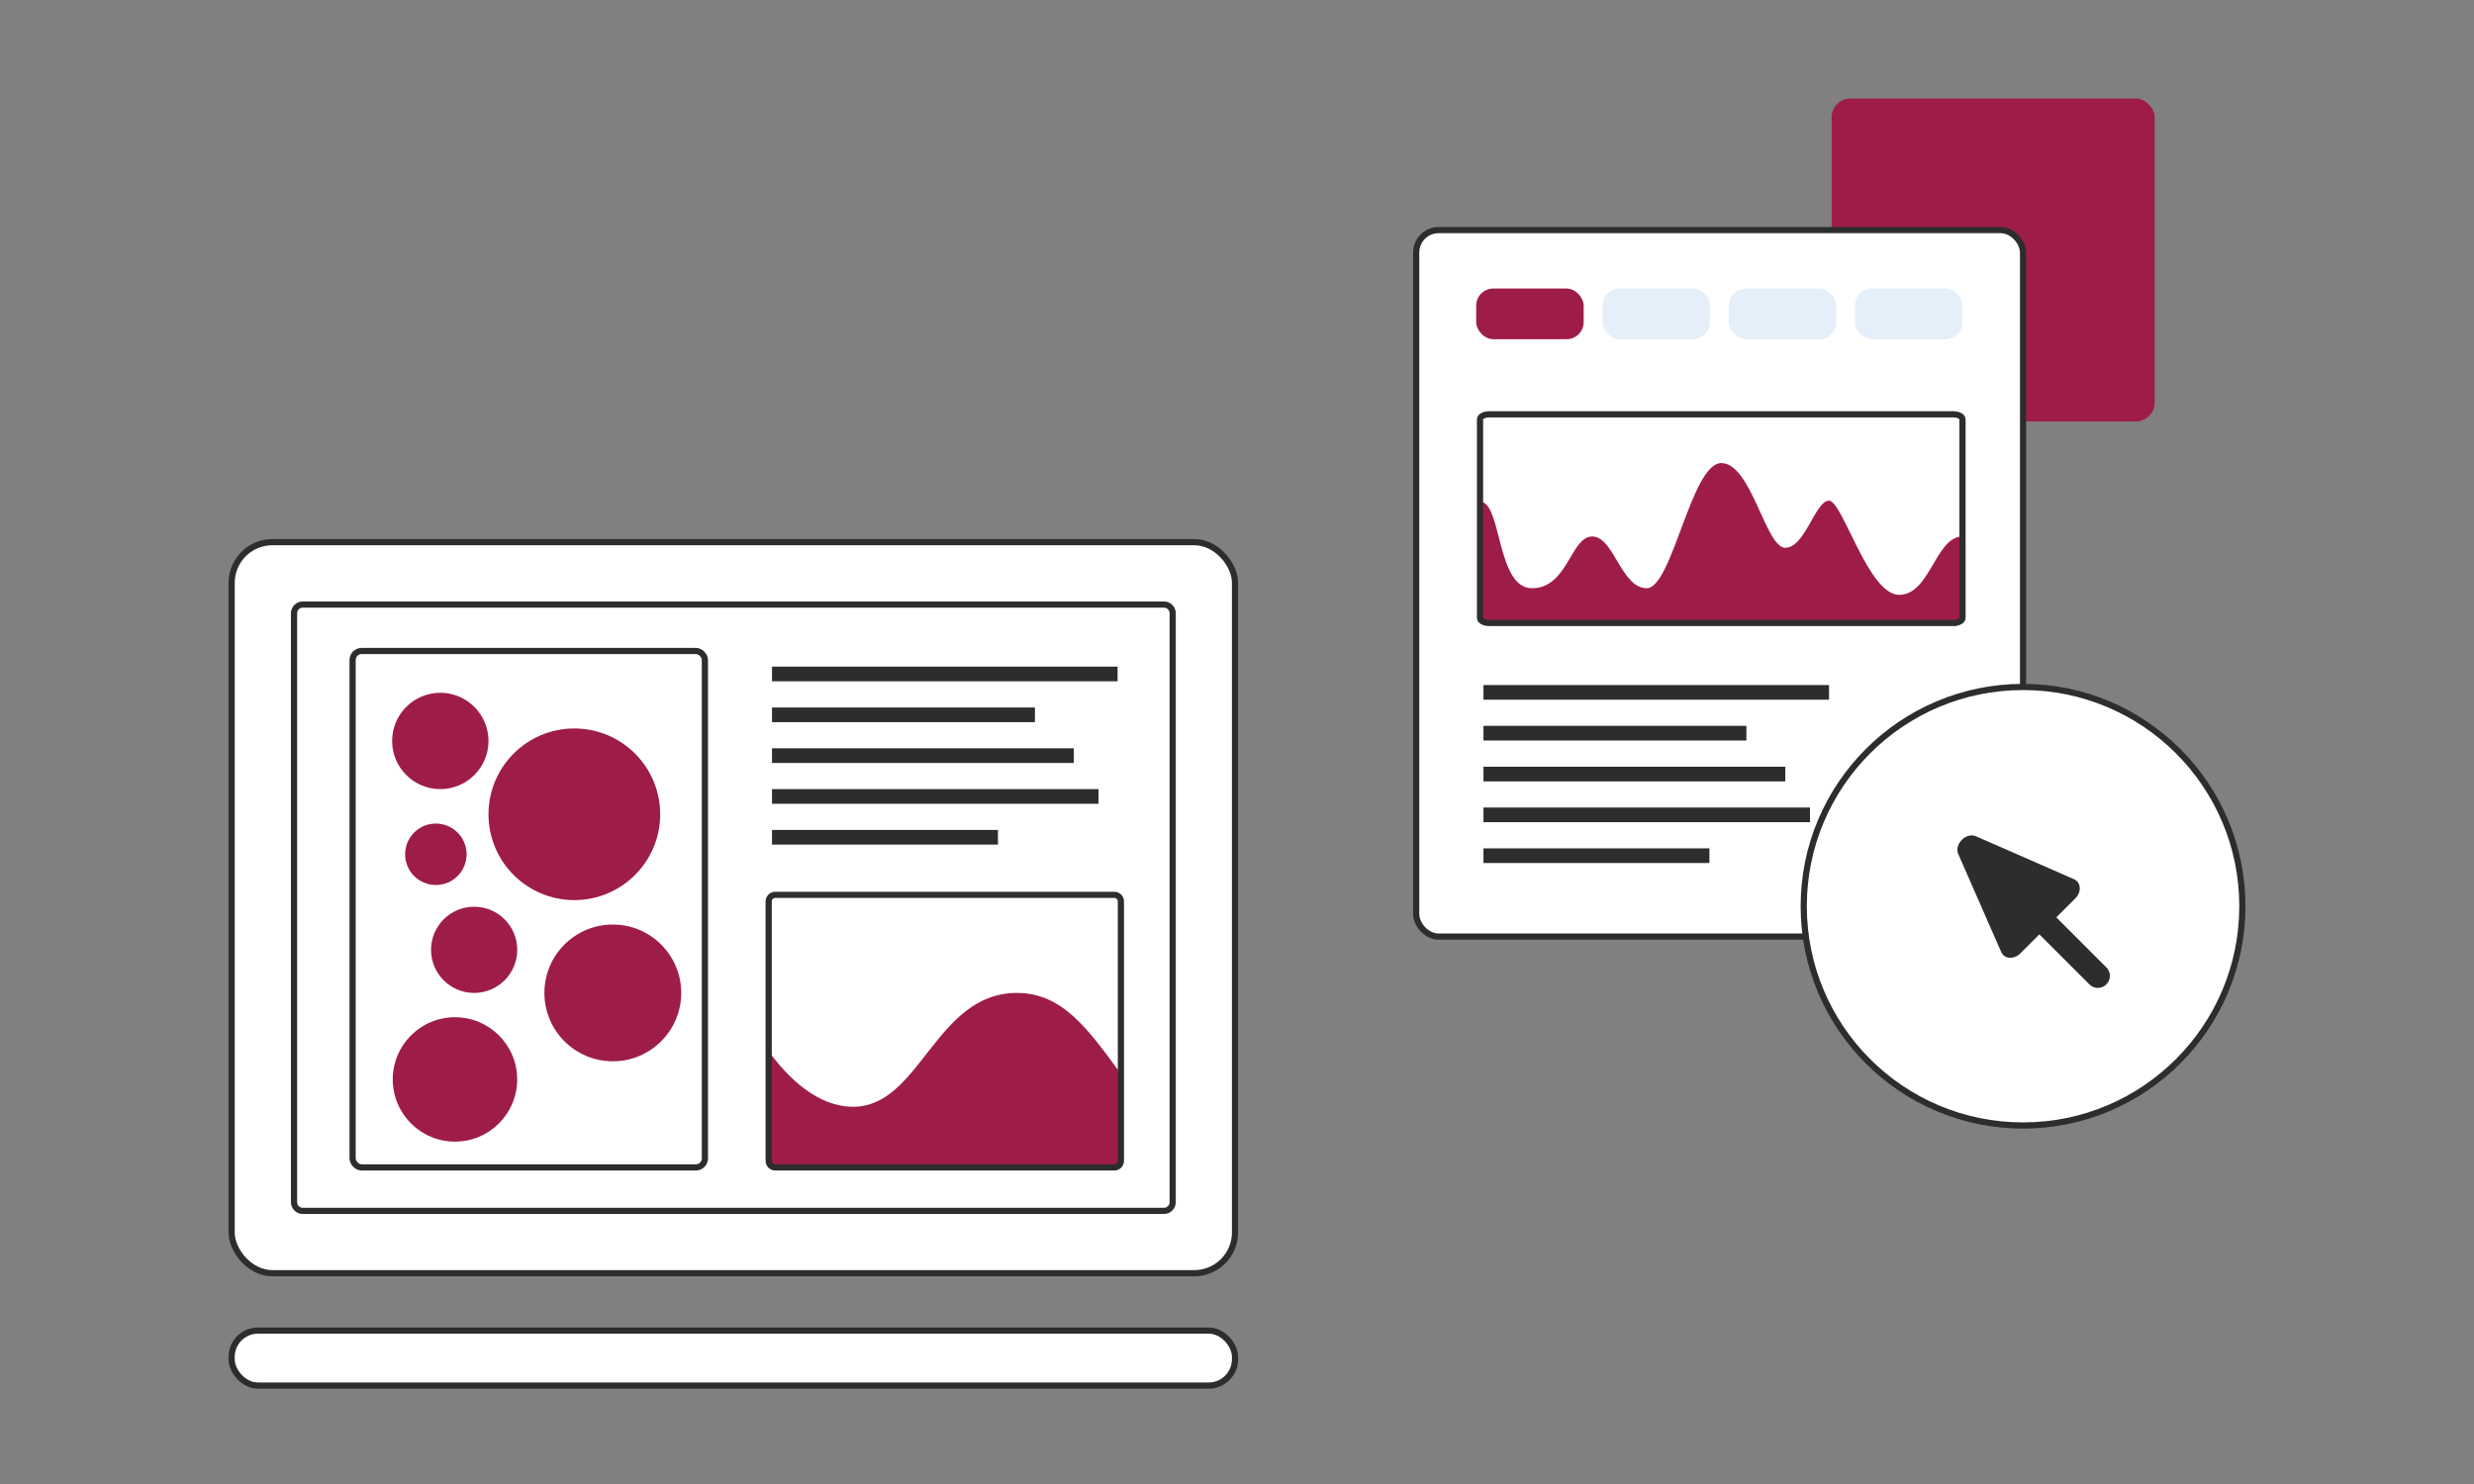 <?xml version="1.0" encoding="UTF-8"?><svg id="Calque_1" xmlns="http://www.w3.org/2000/svg" viewBox="0 0 400 240"><rect x="0" y="0" width="400" height="240" fill="#808080" stroke="none"/><defs><style>.cls-1{fill:#fff;}.cls-1,.cls-2{stroke:#2d2d2d;stroke-miterlimit:10;}.cls-3{fill:#9e1d48;}.cls-2{fill:none;}.cls-4{fill:#2d2d2d;}.cls-5{fill:#e5effa;}</style></defs><rect class="cls-3" x="296.14" y="15.92" width="52.24" height="52.24" rx="3.08" ry="3.08"/><rect class="cls-1" x="37.45" y="87.68" width="162.23" height="118.23" rx="6.59" ry="6.59"/><path class="cls-1" d="M48.95,97.77c-.78,0-1.41.63-1.41,1.41v95.24c0,.78.63,1.41,1.41,1.41h139.24c.78,0,1.41-.63,1.41-1.41v-95.24c0-.78-.63-1.41-1.41-1.41H48.95Z"/><rect class="cls-1" x="37.45" y="215.19" width="162.23" height="8.89" rx="4.26" ry="4.26"/><rect class="cls-1" x="57.01" y="105.28" width="56.96" height="83.52" rx="1.46" ry="1.46"/><path class="cls-3" d="M181.23,173.68v14.06c0,.58-.47,1.06-1.06,1.06h-54.84c-.29,0-.56-.12-.75-.31s-.31-.46-.31-.75v-17.73c3.19,4.36,7.92,8.98,13.67,8.98,10.88,0,13.27-18.41,26.48-18.41,7.39,0,11.55,5.92,16.81,13.1Z"/><path class="cls-2" d="M180.17,188.8h-54.83c-.29,0-.56-.12-.75-.31s-.31-.46-.31-.75v-41.96c0-.59.48-1.06,1.06-1.06h54.83c.59,0,1.06.48,1.06,1.06v41.96c0,.59-.48,1.06-1.06,1.06Z"/><rect class="cls-4" x="124.82" y="107.81" width="55.87" height="2.37"/><rect class="cls-4" x="124.82" y="114.42" width="42.51" height="2.37"/><rect class="cls-4" x="124.82" y="121.02" width="48.8" height="2.37"/><rect class="cls-4" x="124.82" y="127.62" width="52.79" height="2.37"/><rect class="cls-4" x="124.82" y="134.22" width="36.53" height="2.37"/><circle class="cls-3" cx="71.19" cy="119.83" r="7.79"/><circle class="cls-3" cx="92.86" cy="131.69" r="13.88"/><circle class="cls-3" cx="70.47" cy="138.16" r="4.97"/><circle class="cls-3" cx="99.08" cy="160.58" r="11.06"/><circle class="cls-3" cx="76.66" cy="153.61" r="6.97"/><circle class="cls-3" cx="73.56" cy="174.57" r="10.06"/><rect class="cls-1" x="228.97" y="37.21" width="98.12" height="114.26" rx="3.64" ry="3.64"/><rect class="cls-4" x="239.85" y="110.79" width="55.87" height="2.37"/><rect class="cls-4" x="239.85" y="117.39" width="42.51" height="2.37"/><rect class="cls-4" x="239.85" y="124" width="48.8" height="2.37"/><rect class="cls-4" x="239.85" y="130.6" width="52.79" height="2.37"/><rect class="cls-4" x="239.85" y="137.2" width="36.53" height="2.37"/><path class="cls-3" d="M317.3,86.76v13.18c0,.45-.65.81-1.46.81h-75.08c-.41,0-.77-.09-1.03-.24-.27-.14-.43-.35-.43-.57v-18.81c3.53,0,2.61,14,8.4,14s6.24-8.37,9.74-8.37,4.67,8.37,8.8,8.37,7.2-20.24,12.06-20.24,7.16,13.7,10.35,13.7,4.85-7.62,7.06-7.62,6.33,15.23,11.35,15.23,5.87-9.44,10.24-9.44Z"/><path class="cls-2" d="M315.84,100.75h-75.09c-.4,0-.77-.09-1.03-.24s-.43-.35-.43-.58v-32.11c0-.45.65-.81,1.46-.81h75.09c.8,0,1.46.36,1.46.81v32.11c0,.45-.65.81-1.46.81Z"/><rect class="cls-3" x="238.67" y="46.66" width="17.38" height="8.2" rx="2.77" ry="2.77"/><rect class="cls-5" x="259.09" y="46.66" width="17.38" height="8.2" rx="2.77" ry="2.77"/><rect class="cls-5" x="279.5" y="46.66" width="17.38" height="8.2" rx="2.77" ry="2.77"/><rect class="cls-5" x="299.91" y="46.66" width="17.38" height="8.2" rx="2.77" ry="2.77"/><circle class="cls-1" cx="327.09" cy="146.56" r="35.46"/><path class="cls-4" d="M340.56,159.2c-.76.76-1.99.76-2.74,0l-8.09-8.09-3.08,3.08c-1.03,1.02-2.58.92-3.08-.2l-6.95-15.86c-.7-1.61,1.27-3.58,2.87-2.88l15.86,6.95c1.12.5,1.23,2.05.2,3.08l-3.08,3.08,8.09,8.09c.76.76.76,1.99,0,2.74Z"/></svg>